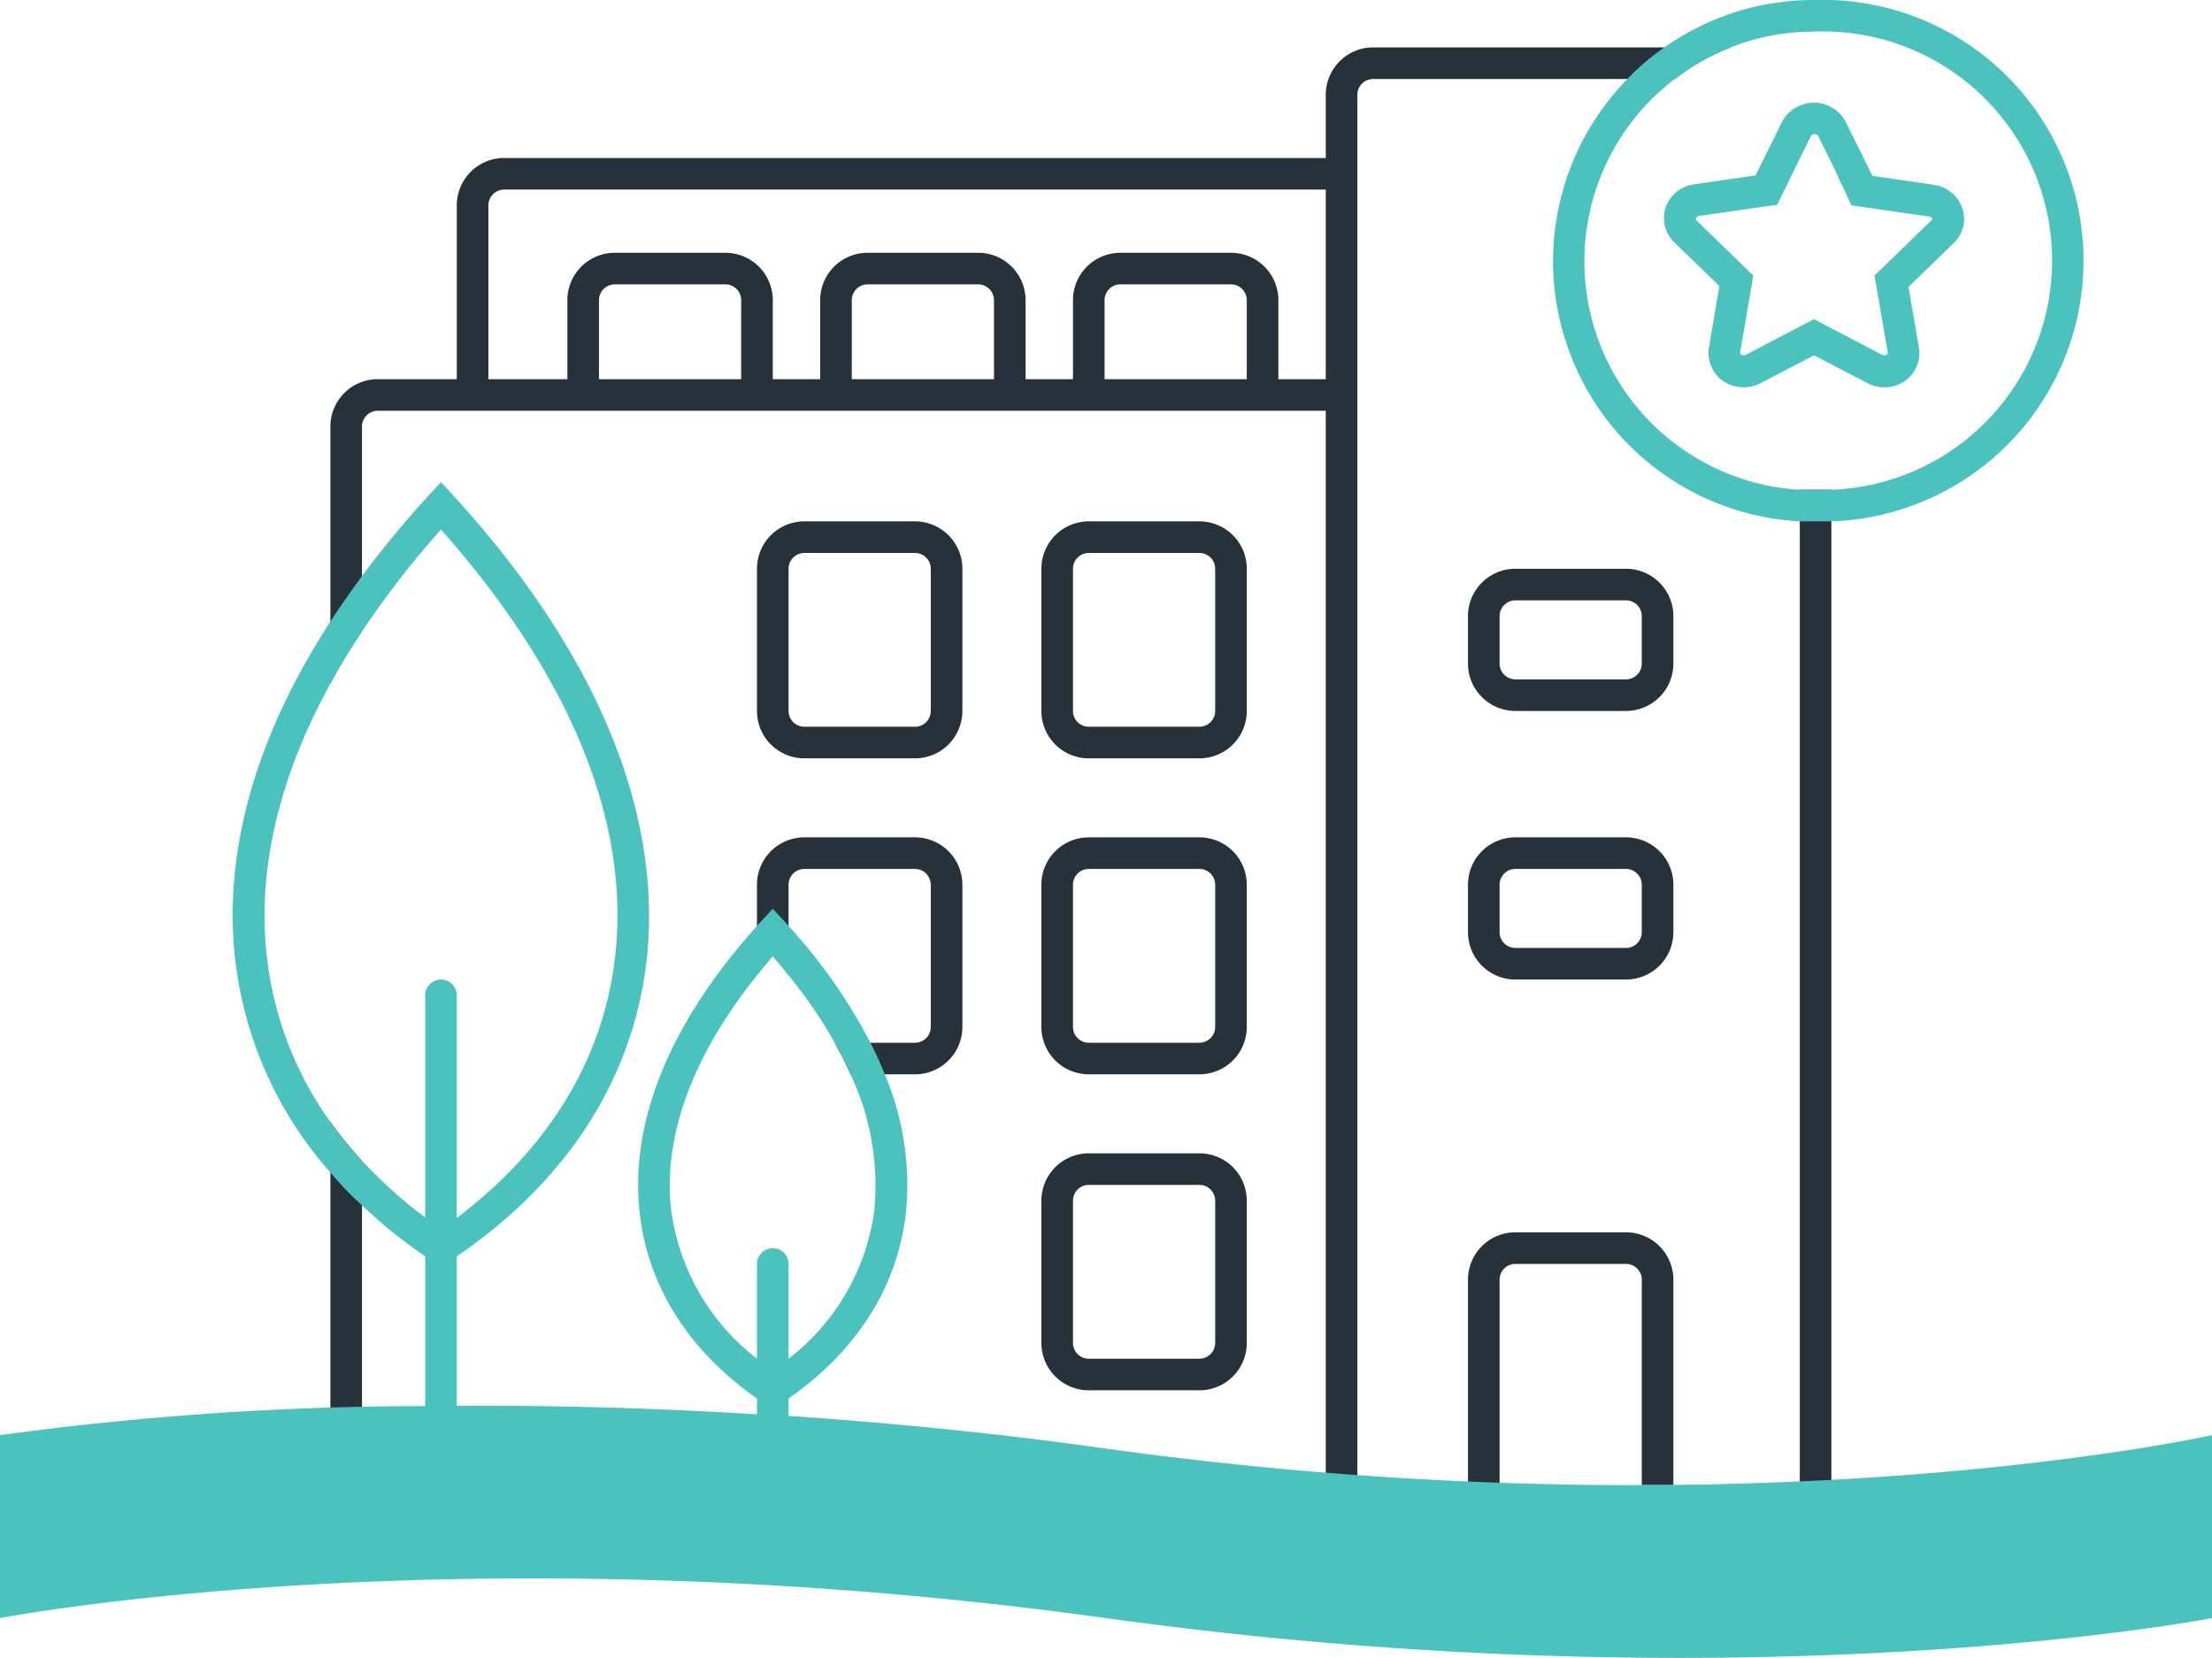 <svg xmlns="http://www.w3.org/2000/svg" width="140" height="104.93" viewBox="0 0 140 104.93"><defs><style>.\37 2f241eb-d98f-4265-8104-999eaead5bcf{fill:#27313a;}.\31 006dc16-00fa-4791-87e3-1657974f7e75,.e822f921-a78b-4891-ad68-68fa532e4606{fill:#4cc2bf;}.\31 006dc16-00fa-4791-87e3-1657974f7e75{fill-rule:evenodd;}</style></defs><title>icon-elba-piece</title><g id="b224672f-fae8-4991-b3be-8e6e4a9dcb12" data-name="Layer 2"><g id="887e79bd-b036-4bac-9c9f-9f0ea03661d0" data-name="Layer 1"><path class="72f241eb-d98f-4265-8104-999eaead5bcf" d="M57.91,33h-7a3,3,0,0,0-3,3v9a3,3,0,0,0,3,3h7a3,3,0,0,0,3-3V36A3,3,0,0,0,57.91,33Zm1,12a1,1,0,0,1-1,1h-7a1,1,0,0,1-1-1V36a1,1,0,0,1,1-1h7a1,1,0,0,1,1,1Z"/><path class="72f241eb-d98f-4265-8104-999eaead5bcf" d="M75.91,33h-7a3,3,0,0,0-3,3v9a3,3,0,0,0,3,3h7a3,3,0,0,0,3-3V36A3,3,0,0,0,75.91,33Zm1,12a1,1,0,0,1-1,1h-7a1,1,0,0,1-1-1V36a1,1,0,0,1,1-1h7a1,1,0,0,1,1,1Z"/><path class="72f241eb-d98f-4265-8104-999eaead5bcf" d="M102.91,36h-7a3,3,0,0,0-3,3v3a3,3,0,0,0,3,3h7a3,3,0,0,0,3-3V39A3,3,0,0,0,102.91,36Zm1,6a1,1,0,0,1-1,1h-7a1,1,0,0,1-1-1V39a1,1,0,0,1,1-1h7a1,1,0,0,1,1,1Z"/><path class="72f241eb-d98f-4265-8104-999eaead5bcf" d="M102.91,53h-7a3,3,0,0,0-3,3v3a3,3,0,0,0,3,3h7a3,3,0,0,0,3-3V56A3,3,0,0,0,102.91,53Zm1,6a1,1,0,0,1-1,1h-7a1,1,0,0,1-1-1V56a1,1,0,0,1,1-1h7a1,1,0,0,1,1,1Z"/><path class="72f241eb-d98f-4265-8104-999eaead5bcf" d="M57.91,53h-7a3,3,0,0,0-3,3v5.71c.31-.4.65-.81,1-1.21.35.4.69.81,1,1.21V56a1,1,0,0,1,1-1h7a1,1,0,0,1,1,1v9a1,1,0,0,1-1,1H52.83c.37.67.71,1.33,1,2h4.08a3,3,0,0,0,3-3V56A3,3,0,0,0,57.91,53Z"/><path class="72f241eb-d98f-4265-8104-999eaead5bcf" d="M75.91,53h-7a3,3,0,0,0-3,3v9a3,3,0,0,0,3,3h7a3,3,0,0,0,3-3V56A3,3,0,0,0,75.91,53Zm1,12a1,1,0,0,1-1,1h-7a1,1,0,0,1-1-1V56a1,1,0,0,1,1-1h7a1,1,0,0,1,1,1Z"/><path class="72f241eb-d98f-4265-8104-999eaead5bcf" d="M75.91,73h-7a3,3,0,0,0-3,3v9a3,3,0,0,0,3,3h7a3,3,0,0,0,3-3V76A3,3,0,0,0,75.91,73Zm1,12a1,1,0,0,1-1,1h-7a1,1,0,0,1-1-1V76a1,1,0,0,1,1-1h7a1,1,0,0,1,1,1Z"/><path class="72f241eb-d98f-4265-8104-999eaead5bcf" d="M105.91,94h-2V81a1,1,0,0,0-1-1h-7a1,1,0,0,0-1,1V94h-2V81a3,3,0,0,1,3-3h7a3,3,0,0,1,3,3Z"/><path class="72f241eb-d98f-4265-8104-999eaead5bcf" d="M20.91,71a24.4,24.4,0,0,0,2,2.48v20.7h-2Z"/><path class="72f241eb-d98f-4265-8104-999eaead5bcf" d="M114.81,31q-.45,0-.9,0V97a1,1,0,0,1-1,1h-26a1,1,0,0,1-1-1V6a1,1,0,0,1,1-1H106a13.87,13.87,0,0,1,3.54-2H86.91a3,3,0,0,0-3,3v4h-52a3,3,0,0,0-3,3V24h-5a3,3,0,0,0-3,3V43.24c.6-1.09,1.26-2.19,2-3.29V27a1,1,0,0,1,1-1h60V97a3,3,0,0,0,3,3h26a3,3,0,0,0,3-3V31C115.55,31,115.18,31,114.81,31Zm-67.9-7h-9V19a1,1,0,0,1,1-1h7a1,1,0,0,1,1,1Zm16,0h-9V19a1,1,0,0,1,1-1h7a1,1,0,0,1,1,1Zm16,0h-9V19a1,1,0,0,1,1-1h7a1,1,0,0,1,1,1Zm5,0h-3V19a3,3,0,0,0-3-3h-7a3,3,0,0,0-3,3v5h-3V19a3,3,0,0,0-3-3h-7a3,3,0,0,0-3,3v5h-3V19a3,3,0,0,0-3-3h-7a3,3,0,0,0-3,3v5h-5V13a1,1,0,0,1,1-1h52Z"/><path class="e822f921-a78b-4891-ad68-68fa532e4606" d="M122.41,11.7l-3.9-.57-1.69-3.41a2.15,2.15,0,0,0-.91-.93,2.2,2.2,0,0,0-1.1-.29,2.27,2.27,0,0,0-.9.19,2.15,2.15,0,0,0-1.11,1l-1.69,3.41-3.9.57a2.2,2.2,0,0,0-1.78,1.43,2.13,2.13,0,0,0,.53,2.23l2.86,2.78L108.16,22a2.17,2.17,0,0,0,.93,2.14,2.34,2.34,0,0,0,2.33.12l2.49-1.3.9-.47,1.1.57,2.3,1.2a2.27,2.27,0,0,0,2.31-.12,2.14,2.14,0,0,0,.93-2.14l-.66-3.84,2.87-2.78a2.12,2.12,0,0,0,.53-2.23A2.22,2.22,0,0,0,122.41,11.7Zm-.15,2.23-3.62,3.51.84,4.88a.15.15,0,0,1-.07.14.31.31,0,0,1-.28,0l-3.22-1.68-1.1-.58-.9.47-3.42,1.79a.31.31,0,0,1-.28,0,.14.14,0,0,1-.08-.14l.84-4.88-3.62-3.51a.13.13,0,0,1,0-.13.26.26,0,0,1,.18-.13l4.95-.71,1.47-3,.68-1.38a.29.29,0,0,1,.43,0l.89,1.79L117.18,13l4.94.71a.24.24,0,0,1,.18.13A.11.11,0,0,1,122.26,13.93Z"/><path class="e822f921-a78b-4891-ad68-68fa532e4606" d="M114.81,0a16.38,16.38,0,0,0-9.47,3A15.45,15.45,0,0,0,103,5a16.49,16.49,0,0,0,10.91,28l.9,0c.37,0,.74,0,1.1,0a16.5,16.5,0,0,0-1.1-33Zm1.1,31c-.36,0-.73,0-1.1,0s-.6,0-.9,0A14.49,14.49,0,0,1,106,5a13.87,13.87,0,0,1,3.54-2,14.29,14.29,0,0,1,5.28-1,14.5,14.5,0,0,1,1.1,29Z"/><path class="1006dc16-00fa-4791-87e3-1657974f7e75" d="M70,91.69c-7.08-1-13.8-1.64-20.09-2.07V88.52c4.29-3,6.85-7,7.41-11.62A17.93,17.93,0,0,0,56,68c-.26-.67-.57-1.33-.91-2a34.26,34.26,0,0,0-5.18-7.39c-.08-.1-.17-.19-.26-.29l-.74-.8-.74.8c-.09.1-.18.19-.26.29C42.36,64.78,39.8,71.09,40.5,76.9c.56,4.61,3.12,8.61,7.41,11.62v1c-6.95-.43-13.32-.57-19-.54V79.52c7-4.78,11.11-11.21,12-18.59C42,51.56,37.81,41.32,28.65,31.32l-.74-.8-.74.8a64.32,64.32,0,0,0-4.26,5.14c-.72,1-1.38,1.92-2,2.88-4.78,7.37-6.84,14.72-6,21.59a24.48,24.48,0,0,0,6,13.28,21.75,21.75,0,0,0,2,2.08,31.35,31.35,0,0,0,4,3.23V89A198.46,198.46,0,0,0,0,90.84v11.58s29.19-5.66,70,0,70,0,70,0V90.84S110.81,97.35,70,91.69Zm-27.51-15c-.57-4.68,1.3-9.81,5.42-14.95.31-.4.65-.81,1-1.21.35.4.69.81,1,1.21A30.19,30.19,0,0,1,52.83,66c.37.67.71,1.33,1,2a16.48,16.48,0,0,1,1.5,8.66A14.23,14.23,0,0,1,49.91,86V80a1,1,0,0,0-2,0v6A14.23,14.23,0,0,1,42.49,76.66Zm-19.58-3.2a24.4,24.4,0,0,1-2-2.48,22.16,22.16,0,0,1-4-10.29c-.67-5.54.71-11.45,4-17.45.6-1.09,1.26-2.19,2-3.29a57.45,57.45,0,0,1,5-6.46c8.24,9.29,12.05,18.67,11,27.2-.78,6.39-4.22,12-10,16.37V63a1,1,0,0,0-2,0V77.06A29.64,29.64,0,0,1,22.91,73.46Z"/></g></g></svg>